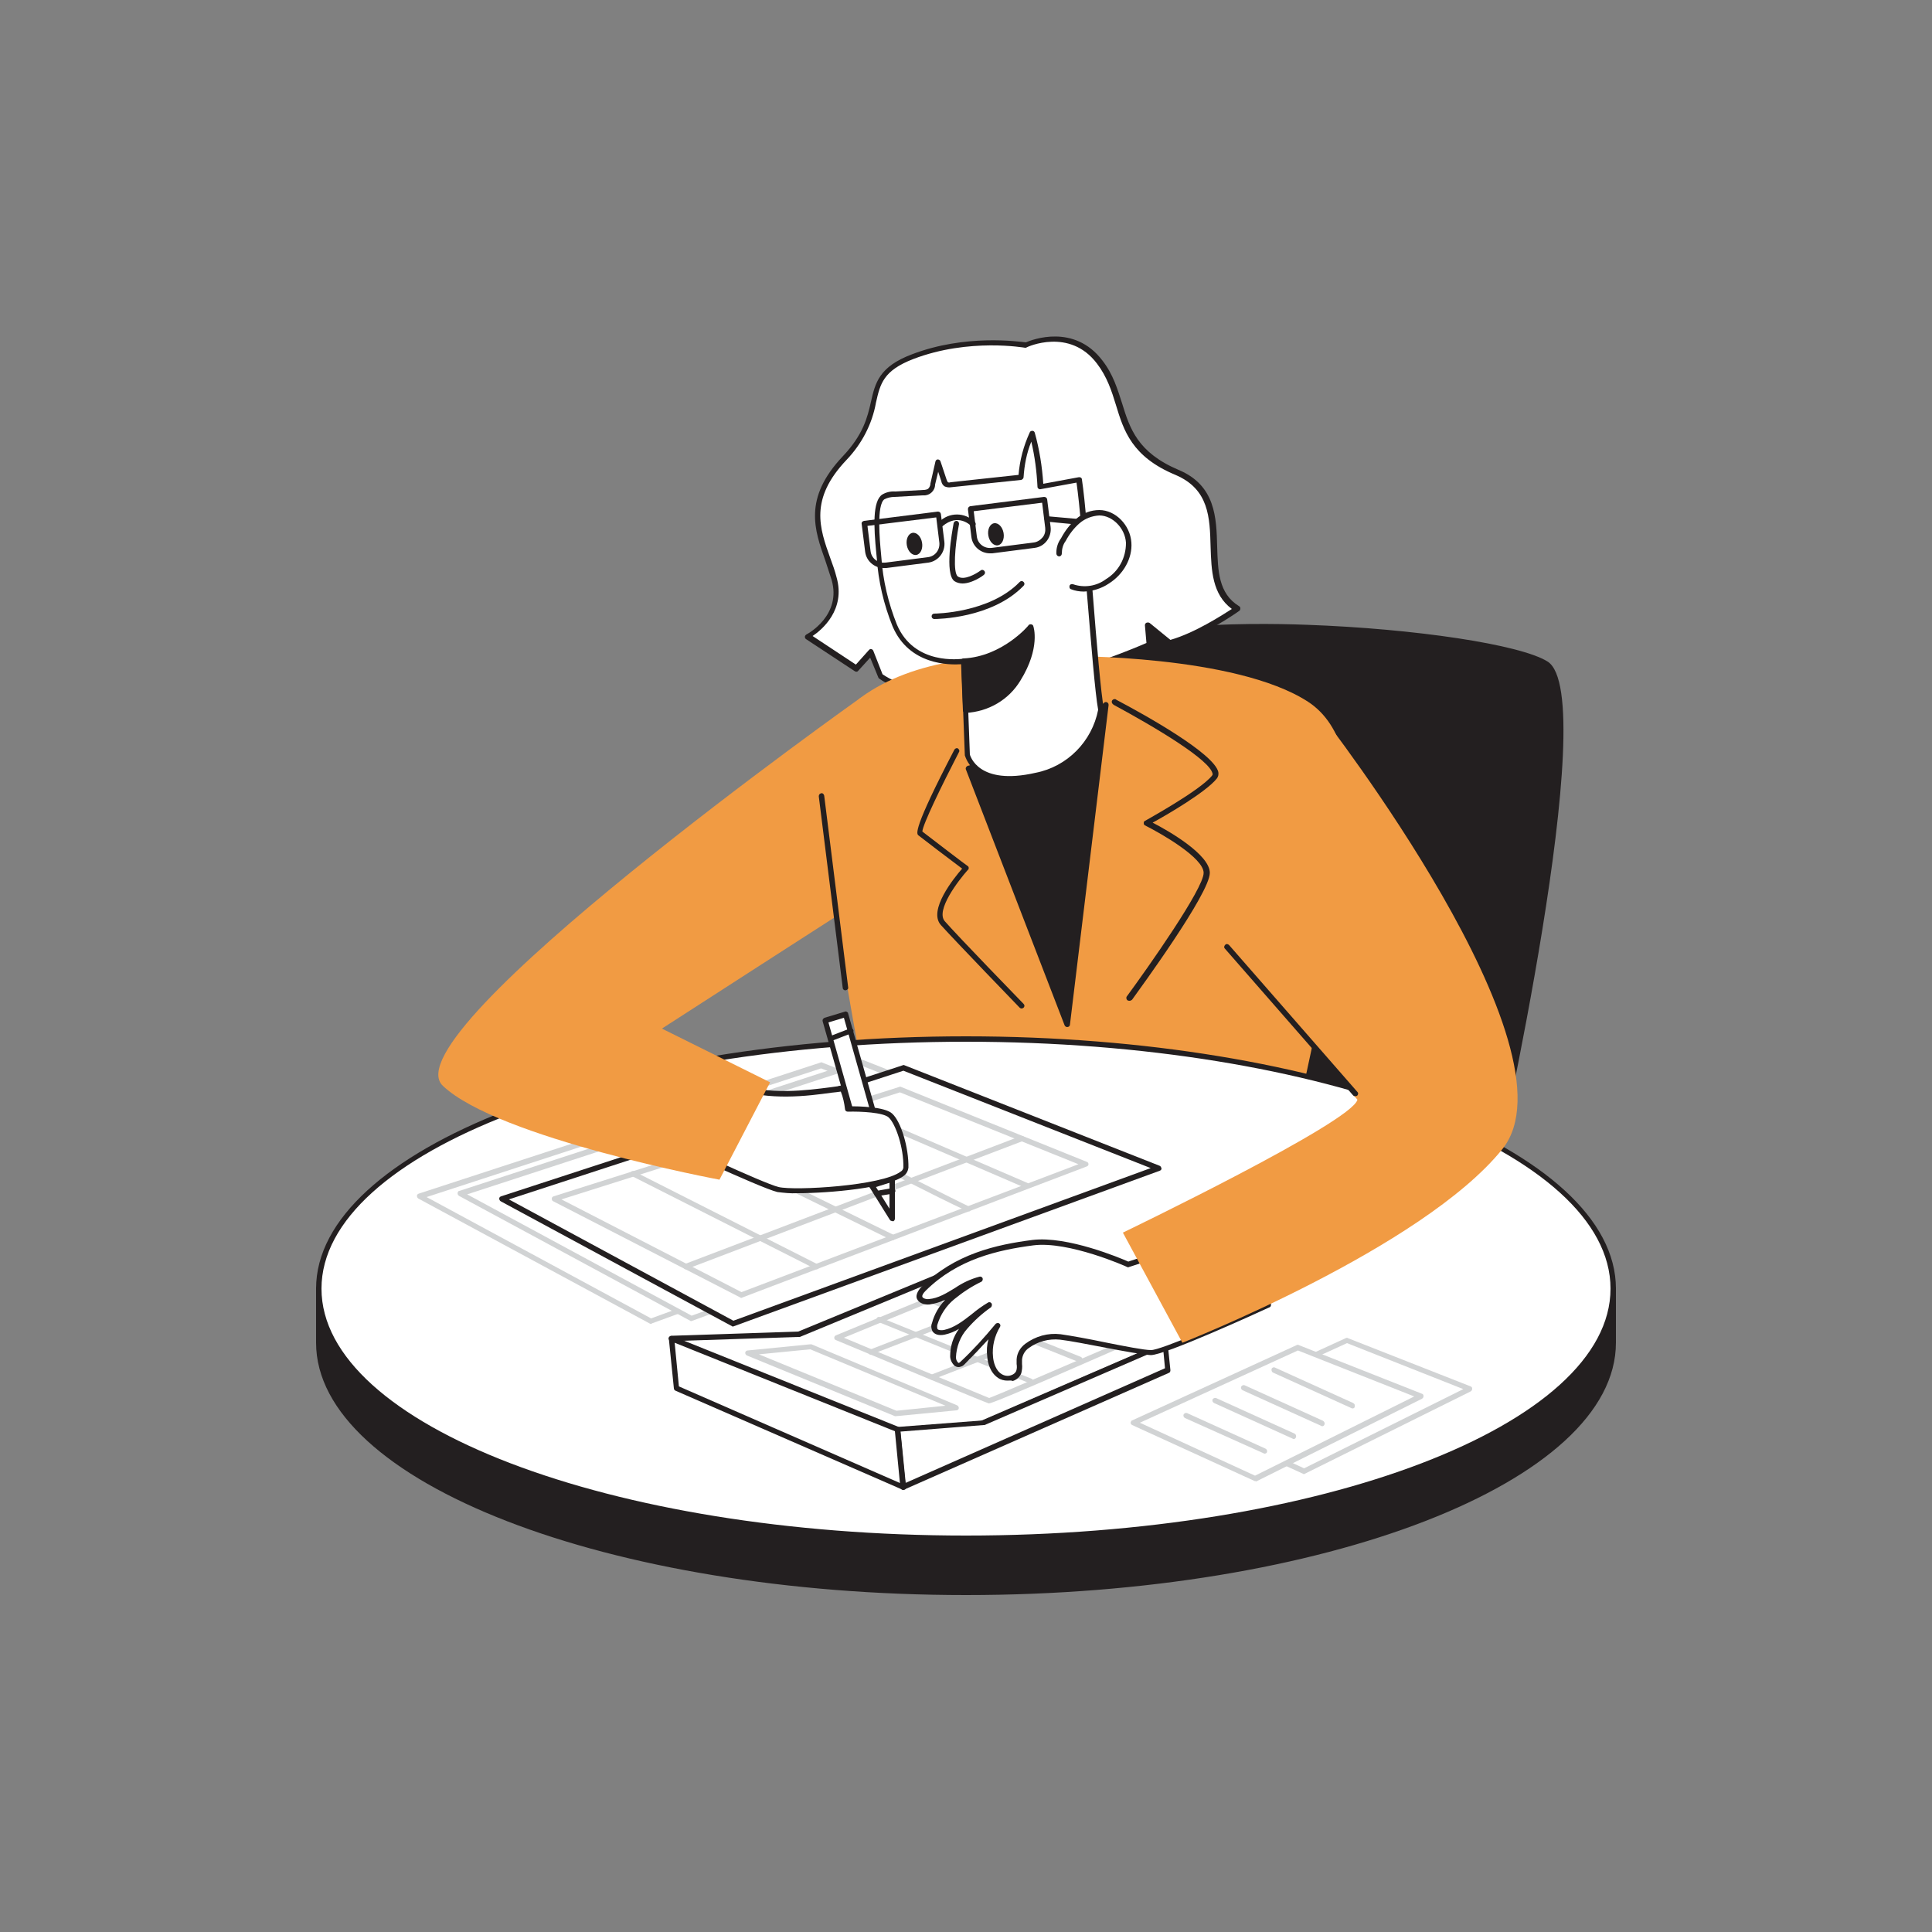 <svg transform="scale(1)" version="1.1" id="wIzfSIOpsM" xmlns="http://www.w3.org/2000/svg" xmlns:xlink="http://www.w3.org/1999/xlink" x="0px" y="0px" viewBox="0 0 500 500" xml:space="preserve" class="pbimage_pbimage__wrapper__image__0LEis false"><rect x="0" y="0" width="500" height="500" fill="#808080" stroke="none"/><title>Accountant</title><style type="text/css"> .st0{fill:#231F20;} .st1{fill:#FFFFFF;} .st2{fill:#68E1FD;} .st3{fill:#D1D3D4;} .st4{fill:none;}
 .st3{fill:#D1D3D4;}
 .st2{fill:#f19b43;}
 .st1{fill:#FFFFFF;}
 .st0{fill:#231F20;}</style><g id="Chair"><path class="st0" d="M385.5,306.9c0,0,28.6-126.4,14.6-135.1s-110.1-16.2-122.2,0S257,288.7,257,288.7L385.5,306.9z" fill="#231F20"></path><path class="st0" d="M385.5,307.6h-0.1l-128.5-18.3c-0.4-0.1-0.6-0.4-0.6-0.8c0.4-4.1,8.8-101.1,21-117.2
		c7.8-10.3,45.2-10.2,61-9.6c27.9,1,55.2,5.1,62.2,9.5c14.3,8.9-13.1,130.7-14.3,135.9C386.1,307.4,385.8,307.7,385.5,307.6z
		 M257.8,288.1L385,306.1c8-35.5,25.9-126.9,14.8-133.8c-13.3-8.3-109.2-16.3-121.3-0.2C267,187.4,258.5,279.3,257.8,288.1z" fill="#231F20"></path></g><g id="Character"><path class="st0" d="M86.5,333.5C103.1,304.6,170,283,250,283s146.9,21.6,163.5,50.5h4v14c0,35.7-75,64.6-167.5,64.6
		S82.5,383.2,82.5,347.5v-14L86.5,333.5z"></path><path class="st0" d="M250,412.8c-92.7,0-168.2-29.3-168.2-65.3v-14c0-0.4,0.3-0.7,0.7-0.7h0h3.6c8.3-14.1,29-26.9,58.2-36.1
		c29.7-9.4,67.3-14.5,105.7-14.5s76,5.1,105.7,14.5c29.2,9.1,49.9,22,58.2,36.1h3.6c0.4,0,0.7,0.3,0.7,0.7v0v14
		C418.2,383.5,342.7,412.8,250,412.8z M83.2,334.2v13.3c0,35.2,74.8,63.9,166.8,63.9s166.8-28.6,166.8-63.9v-13.3h-3.3
		c-0.2,0-0.5-0.1-0.6-0.4c-16.7-29.1-85.2-50.2-162.9-50.2s-146.2,21.1-162.9,50.2c-0.1,0.2-0.4,0.4-0.6,0.4H83.2z"></path><path class="st1" d="M265.3,89.4c0,0,11.5-5.6,19.1,4.4s3,21.4,20,28.5s3.2,27.7,15.6,35.3c0,0-9.4,6.7-17.3,8.8l-5.7-4.6l0.4,5.1
		c0,0-49.2,22.2-69.6,8.1l-2.6-6.1l-3.8,4.3l-12.6-8.3c0,0,9.8-5.1,6.9-15s-9.3-18.5,2.7-31.2s2.8-20.6,17.6-26.3
		C245.4,89,255.4,88,265.3,89.4z"></path><path class="st0" d="M246.5,180.4c-8,0-14.4-1.6-19-4.8c-0.1-0.1-0.2-0.2-0.2-0.3l-2.1-5.1l-3.1,3.4c-0.2,0.3-0.6,0.3-0.9,0.1
		l-12.6-8.3c-0.2-0.1-0.3-0.4-0.3-0.6c0-0.2,0.2-0.5,0.4-0.6c0.4-0.2,9.2-5,6.5-14.2c-0.5-1.6-1.1-3.3-1.6-4.9
		c-2.8-7.9-5.8-16.1,4.5-27c5.3-5.6,6.4-10.1,7.3-14.1c1.1-4.9,2.1-9.1,10.6-12.3c13.8-5.3,27.6-3.3,29.5-3.1
		c1.6-0.7,12.5-4.9,19.8,4.7c2.8,3.6,3.9,7.4,5.1,11.1c2,6.5,4,12.7,14.6,17.2c9.6,4,9.8,12.4,10,19.8c0.2,6.3,0.3,12.2,5.7,15.5
		c0.2,0.1,0.3,0.3,0.3,0.6c0,0.2-0.1,0.5-0.3,0.6c-0.4,0.3-9.6,6.8-17.5,8.9c-0.2,0.1-0.5,0-0.6-0.1l-4.4-3.6l0.3,3.4
		c0,0.3-0.1,0.6-0.4,0.7c-8.8,3.8-17.9,6.9-27.3,9.4C262.6,179,254.6,180.2,246.5,180.4z M228.4,174.5c18.9,12.8,63.3-5.9,68.3-8.1
		l-0.4-4.6c0-0.4,0.3-0.7,0.7-0.7c0.2,0,0.3,0,0.5,0.1l5.4,4.4c6.3-1.8,13.4-6.4,15.9-8c-5.1-3.8-5.3-10-5.5-16.1
		c-0.2-7.6-0.4-14.9-9.1-18.6c-11.3-4.7-13.4-11.5-15.4-18.1c-1.1-3.6-2.3-7.3-4.9-10.7c-7.1-9.4-18.1-4.3-18.2-4.2
		c-0.1,0.1-0.3,0.1-0.4,0.1c-0.1,0-14.5-2.6-28.9,2.9c-7.8,3-8.6,6.4-9.7,11.3c-1,5.6-3.7,10.7-7.6,14.8c-9.7,10.2-7,17.7-4.2,25.5
		c0.6,1.6,1.2,3.3,1.6,4.9c2.4,8.4-3.8,13.6-6.2,15.2l11.2,7.4l3.4-3.8c0.2-0.2,0.4-0.3,0.6-0.2c0.2,0,0.4,0.2,0.5,0.4L228.4,174.5z
		"></path><path class="st2" d="M276.1,169.8c0,0,43.6-0.4,62.4,11.8s8.4,53,5.8,66.6c-2.6,13.6-14.2,66.3-14.2,66.3l-98.7,5.7
		c0,0-17.4-86.5-18.7-111.7c-0.3-5.3,5.9-25,10.1-28C236.7,170.4,256.4,169,276.1,169.8z"></path><path class="st0" d="M286.3,182.4l-10,82.7l-25.6-66.2C250.7,198.9,276.5,192.6,286.3,182.4z"></path><path class="st0" d="M276.2,265.8c-0.3,0-0.6-0.2-0.7-0.5L250,199.2c-0.1-0.2-0.1-0.4,0-0.6c0.1-0.2,0.3-0.3,0.4-0.4
		c0.3-0.1,25.8-6.4,35.3-16.3c0.3-0.3,0.7-0.3,1,0c0.2,0.2,0.2,0.4,0.2,0.6l-10,82.7C276.9,265.5,276.6,265.8,276.2,265.8
		L276.2,265.8z M251.6,199.4l24.3,62.8l9.5-77.9C275.7,192.8,255.8,198.3,251.6,199.4L251.6,199.4z"></path><ellipse class="st1" cx="250" cy="333.5" rx="167.5" ry="64.6"></ellipse><path class="st0" d="M250,398.8c-92.7,0-168.2-29.3-168.2-65.3s75.4-65.3,168.2-65.3s168.2,29.3,168.2,65.3S342.7,398.8,250,398.8z
		 M250,269.6c-92,0-166.8,28.6-166.8,63.9S158,397.4,250,397.4s166.8-28.6,166.8-63.9S342,269.6,250,269.6z"></path><polygon class="st1" points="212.5,275.8 278.5,301.8 168.4,342 108.6,309.7 	"></polygon><path class="st3" d="M168.4,342.6c-0.1,0-0.2,0-0.3-0.1l-59.8-32.3c-0.2-0.1-0.4-0.4-0.4-0.7c0-0.3,0.2-0.5,0.5-0.6l103.9-33.9
		c0.2-0.1,0.3-0.1,0.5,0l66,26c0.4,0.1,0.5,0.5,0.4,0.9c-0.1,0.2-0.2,0.3-0.4,0.4l-110.1,40.2C168.6,342.6,168.5,342.7,168.4,342.6z
		 M110.4,309.8l58.1,31.4l108-39.5l-64-25.2L110.4,309.8z"></path><polygon class="st1" points="222.9,275 288.9,301 178.9,341.2 119.1,309 	"></polygon><path class="st3" d="M178.9,341.9c-0.1,0-0.2,0-0.3-0.1l-59.8-32.3c-0.3-0.2-0.5-0.6-0.3-1c0.1-0.2,0.2-0.3,0.4-0.3l103.9-33.9
		c0.2-0.1,0.3-0.1,0.5,0l66,26c0.4,0.1,0.5,0.5,0.4,0.9c-0.1,0.2-0.2,0.3-0.4,0.4l-110.1,40.2C179,341.9,178.9,341.9,178.9,341.9z
		 M120.9,309.1l58.1,31.4L287,301l-64-25.2L120.9,309.1z"></path><polygon class="st1" points="233.8,276.4 299.7,302.4 189.7,342.6 129.9,310.3 	"></polygon><path class="st0" d="M189.7,343.3c-0.1,0-0.2,0-0.3-0.1l-59.8-32.3c-0.2-0.1-0.4-0.4-0.4-0.7c0-0.3,0.2-0.5,0.5-0.6l103.9-33.9
		c0.2-0.1,0.3-0.1,0.5,0l66,26c0.3,0.1,0.4,0.4,0.5,0.7c0,0.3-0.2,0.5-0.5,0.6l-110.1,40.2C189.8,343.3,189.7,343.3,189.7,343.3z
		 M131.7,310.4l58.1,31.4l108-39.5l-64-25.2L131.7,310.4z"></path><path class="st3" d="M177.5,328.5c-0.3,0-0.5-0.2-0.6-0.5c-0.1-0.4,0-0.8,0.4-0.9l86.9-33.1c0.4-0.1,0.8,0.1,0.9,0.4
		c0.1,0.3-0.1,0.7-0.4,0.9l-86.9,33.1C177.6,328.5,177.6,328.5,177.5,328.5z"></path><path class="st3" d="M265.6,307.5c-0.1,0-0.2,0-0.3-0.1l-46.2-19.9c-0.4-0.2-0.5-0.6-0.4-0.9c0.1-0.4,0.6-0.5,0.9-0.4c0,0,0,0,0,0
		l46.2,19.9c0.4,0.1,0.5,0.6,0.4,0.9C266.1,307.4,265.9,307.6,265.6,307.5L265.6,307.5z"></path><path class="st3" d="M250.8,313.5c-0.7,0-4.9-2-47.2-23.5c-0.4-0.1-0.5-0.6-0.4-0.9s0.6-0.5,0.9-0.4c0,0,0.1,0,0.1,0.1
		c12.4,6.3,44.9,22.7,46.5,23.4c0.2,0,0.3,0.2,0.4,0.3c0.2,0.3,0.1,0.8-0.2,1c0,0,0,0,0,0C250.9,313.5,250.9,313.5,250.8,313.5z"></path><path class="st3" d="M231,321c-0.1,0-0.2,0-0.3-0.1L183.9,298c-0.3-0.2-0.4-0.6-0.2-1c0.2-0.3,0.5-0.4,0.8-0.3l46.8,22.9
		c0.3,0.2,0.5,0.6,0.3,0.9C231.5,320.8,231.2,321,231,321z"></path><path class="st3" d="M191.9,335.9c-0.1,0-0.2,0-0.3-0.1l-48.4-24.9c-0.3-0.1-0.4-0.4-0.4-0.7c0-0.3,0.2-0.5,0.5-0.6l89.4-28.3
		c0.2-0.1,0.3-0.1,0.5,0l48.1,19.4c0.3,0.1,0.4,0.4,0.4,0.6c0,0.3-0.2,0.5-0.5,0.6l-89.1,33.9C192,335.9,191.9,335.9,191.9,335.9z
		 M145.3,310.4l46.6,24l87.2-33.1l-46.2-18.6L145.3,310.4z"></path><path class="st1" d="M249.4,171.1l0.9,24.2c0,0,2.1,8.9,17.9,5.4c8.5-1.7,15.1-8.5,16.8-17c-1.5-8.4-4-49-5.7-59.5l-10,1.8
		c-0.2-4.7-1-9.3-2.2-13.8c-1.7,3.5-2.7,7.4-2.9,11.3l-18.1,1.9c-0.4,0.1-0.8,0-1.1-0.1c-0.3-0.3-0.5-0.6-0.6-1l-1.6-4.8l-1.3,5.8
		c0,1.2-1,2.2-2.2,2.3c-0.1,0-0.2,0-0.3,0l-7.3,0.4c-1,0-2.1,0.2-3,0.7c-2.7,1.9-1.3,12.8-1.1,15.7c0.4,6,1.8,11.9,4.1,17.5
		C236.4,173.2,249.4,171.1,249.4,171.1z"></path><path class="st0" d="M261.4,202.2c-3,0.1-5.9-0.7-8.4-2.3c-1.6-1.1-2.7-2.6-3.3-4.4l-0.9-23.6c-3,0.2-13.5,0.3-17.8-9.8
		c-2.3-5.7-3.7-11.7-4.1-17.8l-0.1-1c-0.7-7-1-13.6,1.5-15.3c1-0.6,2.2-0.9,3.4-0.8l7.3-0.4c0.4,0,0.9-0.1,1.2-0.3
		c0.4-0.4,0.6-0.9,0.6-1.4l1.3-5.7c0.1-0.3,0.3-0.5,0.6-0.5c0.3,0,0.6,0.2,0.7,0.5l1.6,4.8c0.1,0.2,0.2,0.5,0.3,0.6
		c0.2,0.1,0.5,0.1,0.7,0l17.6-1.9c0.3-3.8,1.3-7.5,2.9-11c0.1-0.3,0.4-0.4,0.7-0.4c0.3,0,0.5,0.2,0.6,0.5c1.2,4.3,1.9,8.7,2.2,13.2
		l9.2-1.7c0.2,0,0.4,0,0.5,0.1c0.2,0.1,0.3,0.3,0.3,0.5c0.8,5.2,1.8,17.5,2.8,29.5c1,12.7,2.1,25.8,2.9,30
		c-1.6,8.9-8.4,16-17.3,17.8C266.1,201.8,263.7,202.1,261.4,202.2z M249.4,170.4c0.2,0,0.3,0.1,0.4,0.2c0.2,0.1,0.3,0.3,0.3,0.5
		l0.9,24.2c0.1,0.2,2.1,8.1,17,4.7c8.2-1.6,14.6-8.1,16.2-16.3c-0.8-4.4-1.8-16.9-2.9-30.1c-0.9-11.4-1.9-23.2-2.7-28.7l-9.3,1.7
		c-0.4,0.1-0.7-0.2-0.8-0.5c0,0,0-0.1,0-0.1c-0.2-4-0.7-7.9-1.6-11.7c-1.2,2.9-1.8,6.1-2,9.2c0,0.3-0.3,0.6-0.6,0.7l-18.2,1.9
		c-0.5,0.1-1.1,0-1.6-0.2c-0.5-0.3-0.8-0.8-0.9-1.4l-0.8-2.4l-0.8,3.3c0,1.6-1.4,2.9-3,2.8c-0.1,0-0.1,0-0.2,0l-7.3,0.4
		c-0.9,0-1.8,0.2-2.6,0.6c-2.1,1.4-1.2,10.9-0.9,14l0.1,1.1c0.4,5.9,1.8,11.8,4,17.3c4.5,10.7,16.5,8.9,17,8.9L249.4,170.4z"></path><path class="st0" d="M249.9,183.8c5.6-0.3,10.7-3.3,13.6-8.1c5.1-8.2,3.2-13.5,3.2-13.5s-6.8,8.4-17.3,8.9L249.9,183.8z"></path><path class="st0" d="M249.9,184.5L249.9,184.5c-0.4,0-0.7-0.3-0.7-0.7l-0.5-12.7c0-0.4,0.3-0.7,0.7-0.7c0,0,0,0,0,0
		c10-0.5,16.8-8.5,16.8-8.6c0.2-0.3,0.7-0.3,1-0.1c0.1,0.1,0.2,0.2,0.2,0.3c0.1,0.2,1.9,5.7-3.3,14.1
		C261.1,181.1,255.8,184.2,249.9,184.5z M250.1,171.7l0.4,11.3c5.1-0.5,9.6-3.4,12.4-7.7c3.4-5.5,3.6-9.6,3.4-11.6
		C264.1,166,258.3,171.1,250.1,171.7z"></path><path class="st1" d="M247.5,135.6c0,0-2.4,12.6,0,14.3s6.6-1.5,6.6-1.5"></path><path class="st0" d="M249.1,151c-0.7,0-1.5-0.2-2.1-0.6c-2.6-1.9-0.6-12.8-0.2-15c0.1-0.4,0.4-0.6,0.8-0.6c0.4,0.1,0.6,0.4,0.6,0.8
		c-1.1,5.8-1.6,12.7-0.3,13.6c1.6,1.1,4.7-0.7,5.8-1.5c0.3-0.3,0.7-0.3,1,0s0.3,0.7,0,1c0,0-0.1,0.1-0.1,0.1
		C254.4,149,251.6,151,249.1,151z"></path><ellipse class="st0" transform="matrix(0.985 -0.172 0.172 0.985 -19.951 46.486)" cx="257.8" cy="138.2" rx="2" ry="2.9"></ellipse><ellipse class="st0" transform="matrix(0.985 -0.172 0.172 0.985 -20.696 42.882)" cx="236.7" cy="140.7" rx="2" ry="2.9"></ellipse><path class="st0" d="M256.2,143.2c-2.4,0-4.5-1.8-4.8-4.2l-0.9-7.2c0-0.4,0.2-0.7,0.6-0.8c0,0,0,0,0,0l19.1-2.4
		c0.4,0,0.7,0.2,0.8,0.6l0.9,7.2c0.3,2.6-1.5,5.1-4.2,5.4l-10.9,1.4l0,0L256.2,143.2z M256.8,142.5L256.8,142.5z M252,132.3l0.8,6.5
		c0.2,1.9,1.9,3.2,3.8,3l10.9-1.4c0.9-0.1,1.7-0.6,2.3-1.3c0.6-0.7,0.8-1.6,0.7-2.5l-0.8-6.5L252,132.3z"></path><path class="st0" d="M228.7,147c-2.4,0-4.5-1.8-4.8-4.2l-0.9-7.2c-0.1-0.4,0.2-0.7,0.6-0.8c0,0,0,0,0,0l19.1-2.4
		c0.4,0,0.7,0.2,0.8,0.6l0.9,7.2c0.3,2.6-1.5,5-4.1,5.4c0,0,0,0,0,0l-10.9,1.4C229.1,147,228.9,147,228.7,147z M224.5,136.1l0.8,6.5
		c0.2,1.9,1.9,3.2,3.8,3c0,0,0,0,0.1,0l0,0l10.9-1.4c1.9-0.2,3.2-1.9,3-3.8c0,0,0,0,0,0l-0.8-6.5L224.5,136.1z"></path><path class="st0" d="M284.5,136.3L284.5,136.3l-13.6-1.3c-0.4-0.1-0.6-0.4-0.6-0.8c0.1-0.3,0.4-0.6,0.7-0.6l13.5,1.2
		c0.4,0,0.7,0.3,0.7,0.7C285.2,135.9,284.8,136.2,284.5,136.3L284.5,136.3z"></path><path class="st1" d="M274.1,143.3c0-1.3,0.3-2.6,1.1-3.7c0.9-1.8,2.2-3.4,3.7-4.8c1.5-1.4,3.5-2.1,5.6-2.2c4,0,7.4,3.8,7.6,7.8
		s-2.2,7.8-5.5,10c-2.7,1.8-6.2,2.5-9.2,1.4"></path><path class="st0" d="M280.5,153.1c-1.1,0-2.3-0.2-3.3-0.6c-0.4-0.1-0.5-0.6-0.4-0.9c0.1-0.4,0.6-0.5,0.9-0.4c0,0,0,0,0,0
		c2.9,1,6.1,0.5,8.5-1.3c3.3-2,5.2-5.5,5.2-9.4c-0.2-3.8-3.5-7.1-6.9-7.1h0c-1.9,0.1-3.7,0.8-5.1,2c-1.5,1.3-2.7,2.9-3.6,4.6
		c-0.7,0.9-1,2.1-1,3.2c0,0.4-0.2,0.7-0.6,0.8c0,0,0,0,0,0c-0.4,0-0.7-0.2-0.8-0.6c0,0,0,0,0,0c-0.1-1.4,0.3-2.9,1.2-4.1
		c1-1.9,2.3-3.6,3.9-5c1.7-1.5,3.8-2.3,6-2.3c4.2,0,8,3.9,8.3,8.4c0.3,4-2,8.2-5.8,10.6C285.1,152.3,282.8,153,280.5,153.1z"></path><path class="st0" d="M243.4,136.3c-0.2,0-0.4-0.1-0.5-0.2c-0.3-0.3-0.2-0.7,0.1-1c0,0,0,0,0,0c2.6-2.6,6.7-2.6,9.3,0c0,0,0,0,0,0
		c0.3,0.3,0.3,0.7,0,1c-0.3,0.3-0.7,0.3-1,0c0,0,0,0,0,0c-0.1-0.1-3.3-3.4-7.4,0.1C243.7,136.2,243.5,136.3,243.4,136.3z"></path><path class="st0" d="M241.8,160.2c-0.4,0-0.7-0.3-0.7-0.7c0-0.4,0.3-0.7,0.7-0.7c0.1,0,14.3-0.1,22.1-8.2c0.3-0.3,0.7-0.3,1,0
		s0.3,0.7,0,1C256.7,160.1,242.4,160.2,241.8,160.2z"></path><polygon class="st1" points="234.6,376.7 301.6,347.8 248.1,328.2 206.7,345.3 173.8,346.4 	"></polygon><path class="st0" d="M234.6,377.4c-0.1,0-0.2,0-0.3-0.1L173.4,347c-0.3-0.2-0.5-0.6-0.3-0.9c0.1-0.2,0.4-0.4,0.6-0.4l32.9-1.1
		l41.2-17c0.2-0.1,0.3-0.1,0.5,0l53.5,19.5c0.3,0.1,0.4,0.4,0.5,0.6c0,0.3-0.2,0.6-0.4,0.7l-66.9,28.9
		C234.8,377.4,234.7,377.4,234.6,377.4z M176.6,347l58.1,29l65-28.1L248.1,329L207,346c-0.1,0-0.2,0-0.2,0L176.6,347z"></path><polygon class="st1" points="301.6,347.8 302.3,354.6 233.8,384.9 232.3,369.9 254.5,368.1 	"></polygon><path class="st0" d="M233.8,385.6c-0.1,0-0.2,0-0.4-0.1c-0.2-0.1-0.3-0.3-0.4-0.5l-1.5-15c0-0.2,0-0.4,0.2-0.5
		c0.1-0.1,0.3-0.2,0.5-0.2l22.2-1.7l46.9-20.3c0.2-0.1,0.4-0.1,0.6,0c0.2,0.1,0.3,0.3,0.3,0.5l0.7,6.8c0,0.3-0.1,0.6-0.4,0.7
		L234,385.5C233.9,385.5,233.8,385.6,233.8,385.6z M233,370.5l1.3,13.3l67.2-29.7l-0.5-5.3l-46.2,20c-0.1,0-0.1,0-0.2,0L233,370.5z"></path><polygon class="st1" points="233.8,384.9 175.1,359.2 173.8,346.4 232.3,369.9 	"></polygon><path class="st0" d="M233.8,385.6c-0.1,0-0.2,0-0.3-0.1l-58.7-25.6c-0.2-0.1-0.4-0.3-0.4-0.6l-1.3-12.8c0-0.2,0.1-0.5,0.3-0.6
		c0.2-0.1,0.5-0.2,0.7-0.1l58.5,23.5c0.2,0.1,0.4,0.3,0.4,0.6l1.5,15c0,0.2-0.1,0.5-0.3,0.6C234.1,385.5,233.9,385.6,233.8,385.6z
		 M175.7,358.8l57.2,25l-1.3-13.4l-57-22.9L175.7,358.8z"></path><path class="st3" d="M231.9,366.5c-0.1,0-0.2,0-0.3,0l-38.3-15.7c-0.4-0.2-0.5-0.6-0.4-0.9c0.1-0.2,0.3-0.4,0.6-0.4l16.2-1.6
		c0.1,0,0.2,0,0.3,0l37.7,15.8c0.4,0.2,0.5,0.6,0.4,0.9c-0.1,0.2-0.3,0.4-0.6,0.4L231.9,366.5L231.9,366.5z M196.4,350.5l35.6,14.6
		l12.7-1.3l-35-14.6L196.4,350.5z"></path><path class="st3" d="M255.9,363.2L255.9,363.2c-0.6-0.1-27.9-11.5-39.6-16.4c-0.3-0.1-0.4-0.4-0.4-0.6c0-0.3,0.2-0.5,0.4-0.6
		l32.5-13.4c0.2-0.1,0.4-0.1,0.5,0l39.7,15.7c0.4,0.2,0.5,0.6,0.4,0.9c-0.1,0.2-0.2,0.3-0.4,0.4
		C258.9,362.4,256.4,363.2,255.9,363.2z M218.4,346.2c13.1,5.5,35.4,14.7,37.6,15.6c2-0.7,18.9-8,31-13.2l-37.9-15L218.4,346.2z"></path><path class="st3" d="M266.8,358.1c-0.1,0-0.2,0-0.3-0.1l-39-15.8c-0.4,0-0.7-0.3-0.7-0.7c0-0.4,0.3-0.7,0.7-0.7
		c0.1,0,0.3,0.1,0.4,0.2l39,15.8c0.4,0.1,0.5,0.5,0.4,0.9c0,0,0,0,0,0C267.3,358,267,358.1,266.8,358.1z"></path><path class="st3" d="M279.5,352.6c-0.1,0-0.2,0-0.3-0.1c-0.7-0.3-25.8-10.3-39-15.5c-0.4-0.1-0.5-0.5-0.4-0.9
		c0.1-0.4,0.6-0.5,0.9-0.4c0,0,0,0,0,0c1.6,0.6,38.3,15.1,39.1,15.5c0.3,0.2,0.5,0.6,0.3,0.9c0,0,0,0,0,0
		C280,352.4,279.8,352.6,279.5,352.6z"></path><path class="st3" d="M225.4,350.6c-0.4,0-0.7-0.3-0.7-0.7c0-0.3,0.2-0.5,0.4-0.6l33.8-13.1c0.4-0.1,0.8,0,0.9,0.4c0,0,0,0,0,0
		c0.1,0.4,0,0.8-0.4,0.9l-33.8,13C225.6,350.5,225.5,350.6,225.4,350.6z"></path><path class="st3" d="M241.2,357.1c-0.4,0-0.7-0.3-0.7-0.7c0-0.3,0.2-0.5,0.4-0.6c12.9-5,32.4-12.6,34-13.7c0.1-0.2,0.3-0.3,0.5-0.3
		l0,0c0.4,0,0.7,0.3,0.7,0.7v0c0,0.6,0,1.2-34.7,14.5C241.4,357.1,241.3,357.2,241.2,357.1z M275.4,342.6L275.4,342.6z"></path><path class="st1" d="M314.5,319.3c-0.2,0.7-22.4,7.9-22.4,7.9s-15.2-6.9-24.7-5.7c-10.6,1.4-20.4,4.1-28.2,11.9
		c-0.6,0.6-1.3,1.5-1,2.4s1.5,1.1,2.4,1.1c4.8-0.4,8.4-4.8,13.1-5.8c-2.5,1.3-4.9,2.8-7.1,4.5c-2.2,1.8-3.8,4.2-4.6,6.9
		c-0.2,0.5-0.2,1.1,0.1,1.6c0.4,0.8,1.6,0.8,2.4,0.6c4.5-1,7.6-5,11.6-7.3c-2.3,1.7-4.5,3.6-6.4,5.7c-1.9,2.2-3,5-3,7.8
		c0,1.1,0.7,2.4,1.7,2.1c0.3-0.1,0.5-0.3,0.7-0.5c3.2-3,6.2-6.3,9-9.8c-1.5,2.5-2.2,5.4-1.9,8.2c0.1,1.9,1,3.8,2.5,5
		c1.6,1,4.2,0.6,4.9-1.2c0.4-1,0.1-2.2,0.1-3.3c0.2-4.5,7-6.4,10.6-5.9c6.2,0.8,20.1,4,23.5,4.1s30.5-12.3,30.5-12.3"></path><path class="st0" d="M260.7,357.3c-0.8,0-1.7-0.2-2.4-0.7c-2.1-1.4-2.7-4-2.8-5.5c-0.2-1.5-0.1-3,0.3-4.5c-2,2.2-4.1,4.4-6.2,6.5
		c-0.3,0.3-0.6,0.5-1,0.6c-0.5,0.2-1,0.1-1.5-0.2c-0.7-0.6-1.2-1.6-1.2-2.5c0-2.6,0.8-5.1,2.3-7.1c-1.1,0.7-2.4,1.2-3.7,1.5
		c-1.5,0.3-2.6,0-3.2-0.9c-0.3-0.7-0.4-1.4-0.1-2.1c0.6-2.3,1.8-4.3,3.4-6c-1.3,0.6-2.7,1-4.1,1.2c-1.2,0.1-2.7-0.3-3.2-1.5
		s0.8-2.7,1.2-3.1c8.6-8.5,19.3-10.9,28.7-12.1c9-1.1,22.8,4.7,24.8,5.6c8-2.6,20.6-6.8,21.9-7.6c0.2-0.2,0.5-0.3,0.8-0.2
		c0.4,0.1,0.6,0.5,0.4,0.9c-0.1,0.4-0.4,1.1-22.9,8.3c-0.2,0.1-0.3,0.1-0.5,0c-0.1-0.1-15.2-6.8-24.3-5.6s-19.5,3.5-27.8,11.7
		c-0.7,0.7-1,1.2-0.9,1.6s1,0.7,1.7,0.6c2.4-0.2,4.5-1.5,6.8-2.9c1.9-1.3,4-2.3,6.3-2.9c0.3-0.1,0.7,0.1,0.8,0.4
		c0.1,0.3,0,0.7-0.3,0.9c-2.5,1.2-4.8,2.7-7,4.5c-2.1,1.7-3.6,4-4.4,6.6c-0.1,0.3-0.1,0.7,0,1.1c0.2,0.4,1.1,0.4,1.7,0.3
		c2.7-0.6,4.9-2.3,7.2-4.1c1.3-1.1,2.7-2.1,4.2-3c0.3-0.2,0.7-0.1,0.9,0.2c0.2,0.3,0.1,0.7-0.1,1c-2.3,1.6-4.4,3.5-6.2,5.6
		c-1.8,2-2.8,4.7-2.9,7.4c0,0.5,0.2,1,0.6,1.4c0.1,0,0.2,0,0.2,0c0.2-0.1,0.3-0.2,0.4-0.3c3.2-3,6.2-6.3,9-9.7
		c0.2-0.3,0.7-0.4,1-0.2c0,0,0,0,0,0c0.3,0.2,0.4,0.6,0.2,0.9c-1.4,2.3-2.1,5.1-1.8,7.8c0.1,1.2,0.6,3.4,2.2,4.4
		c0.8,0.5,1.7,0.6,2.5,0.3c0.6-0.2,1.1-0.6,1.3-1.1c0.2-0.6,0.2-1.2,0.1-1.8c0-0.4,0-0.8,0-1.2c0.1-1.6,0.9-3,2.2-4
		c2.7-2,5.9-2.9,9.2-2.5c2.8,0.4,7.2,1.2,11.5,2.1c5,1,10.1,2,11.9,2l0,0c2.5,0,19.4-7.3,30.1-12.3c0.4-0.2,0.8,0,0.9,0.3
		s0,0.8-0.3,0.9c-2.8,1.3-27.3,12.5-30.8,12.4c-1.9-0.1-6.9-1-12.1-2c-4.3-0.8-8.7-1.7-11.4-2c-2.9-0.3-5.8,0.5-8.1,2.2
		c-1,0.7-1.6,1.8-1.7,3c0,0.4,0,0.7,0,1.1c0.1,0.8,0,1.6-0.2,2.4c-0.4,1-1.2,1.7-2.2,2C261.7,357.2,261.2,357.3,260.7,357.3z"></path><path class="st2" d="M342,185.1c0,0,67.5,86.6,46.8,112.3S306,347.5,306,347.5L290.6,319c0,0,59.4-28.6,60.7-34.4l-43.7-51.3
		C307.7,233.3,318.1,180.7,342,185.1z"></path><line class="st4" x1="350.7" y1="283" x2="317.5" y2="245"></line><path class="st0" d="M350.7,283.7c-0.2,0-0.4-0.1-0.5-0.2l-33.2-38c-0.3-0.3-0.2-0.7,0.1-1c0.3-0.3,0.7-0.2,1,0.1l0,0l33.2,38
		c0.3,0.3,0.2,0.7-0.1,1C351.1,283.6,350.9,283.7,350.7,283.7z"></path><path class="st0" d="M264.4,261c-0.2,0-0.4-0.1-0.5-0.2c-0.2-0.2-17-17.6-20.4-21.4s3.4-12.2,5.5-14.6c-2.3-1.7-10.3-7.8-11.3-8.6
		c-0.5-0.4-1.6-1.3,9.3-22.2c0.2-0.3,0.6-0.5,0.9-0.3c0.3,0.2,0.5,0.6,0.3,0.9l0,0c-4.6,8.9-9.4,18.8-9.5,20.6
		c1.8,1.4,11.6,8.9,11.7,8.9c0.2,0.1,0.3,0.3,0.3,0.5c0,0.2,0,0.4-0.2,0.5c-2.5,2.8-8.4,10.5-6,13.3c3.3,3.8,20.2,21.2,20.4,21.4
		c0.3,0.3,0.3,0.7,0,1c0,0,0,0,0,0C264.7,260.9,264.6,261,264.4,261z M238.7,215.3L238.7,215.3z"></path><path class="st0" d="M292.2,259c-0.4,0-0.7-0.3-0.7-0.7c0-0.1,0-0.3,0.1-0.4c5.5-7.5,19.9-27.9,19.9-32c0-3.9-11-10.2-15.2-12.3
		c-0.2-0.1-0.3-0.3-0.3-0.6c0-0.3,0.1-0.5,0.4-0.6c0.1-0.1,14.2-7.8,17.3-11.7c0.1-0.2,0.2-0.3,0.1-0.5
		c-0.7-3.5-14.3-11.7-25.6-17.8l-0.1-0.1c-0.3-0.2-0.5-0.6-0.3-1c0.2-0.3,0.6-0.5,1-0.3l0.1,0.1c7.6,4,25.3,13.9,26.4,18.7
		c0.1,0.6,0,1.2-0.4,1.7c-2.8,3.5-13.1,9.5-16.6,11.4c3.9,2,14.8,8.2,14.8,13c0,5.3-18.1,30-20.1,32.8
		C292.7,259,292.4,259,292.2,259z"></path><polygon class="st1" points="231,305.2 225.6,306.9 213.6,264.1 218.9,262.5 	"></polygon><path class="st0" d="M225.6,307.5c-0.3,0-0.6-0.2-0.6-0.5l-12.1-42.7c-0.1-0.4,0.1-0.7,0.5-0.9l5.3-1.6c0.2-0.1,0.4,0,0.5,0.1
		c0.2,0.1,0.3,0.2,0.3,0.4l12.1,42.7c0.1,0.4-0.1,0.8-0.5,0.9l-5.3,1.6C225.8,307.5,225.7,307.5,225.6,307.5z M214.4,264.6
		l11.7,41.4l4-1.2l-11.7-41.4L214.4,264.6z"></path><polygon class="st1" points="231,305.2 225.6,306.9 230.9,315.3 	"></polygon><path class="st0" d="M230.9,316c-0.2,0-0.5-0.1-0.6-0.3l-5.3-8.5c-0.1-0.2-0.1-0.4-0.1-0.6c0.1-0.2,0.3-0.4,0.5-0.4l5.3-1.6
		c0.2-0.1,0.4,0,0.6,0.1c0.2,0.1,0.3,0.3,0.3,0.6v10.1c0,0.3-0.2,0.6-0.5,0.7C231,316,231,316,230.9,316z M226.7,307.2l3.5,5.6v-6.7
		L226.7,307.2z"></path><path class="st1" d="M190.2,280.9c0,0-17.1,3.8-20.6,12.9c0,0,27.3,12.9,31.8,14s33-0.6,33.1-5.7s-1.9-11.6-4-13.5
		s-11.1-1.7-11.1-1.7c-0.2-1.8-0.6-3.6-1.4-5.3C214.3,281.9,200.7,285,190.2,280.9z"></path><path class="st0" d="M206.3,308.8c-1.7,0.1-3.4-0.1-5.1-0.3c-4.6-1.1-30.9-13.5-32-14c-0.3-0.2-0.5-0.5-0.4-0.9
		c3.6-9.4,20.4-13.2,21.1-13.3c0.1,0,0.3,0,0.4,0c8.4,3.3,18.9,1.8,24.5,1.1c1.3-0.2,2.3-0.3,3-0.4c0.3,0,0.5,0.1,0.7,0.4
		c0.7,1.6,1.2,3.2,1.4,4.9c2.2,0,9.1,0.1,11,1.9c2.3,2.1,4.3,8.8,4.2,14c-0.1,0.8-0.5,1.6-1.2,2.1
		C230,307.4,214.8,308.8,206.3,308.8z M170.4,293.5c4.1,1.9,27,12.7,31.1,13.7s26.8-0.3,31.6-4c0.4-0.2,0.6-0.6,0.7-1
		c0.1-5.2-2-11.3-3.8-13c-1.4-1.3-7.2-1.6-10.6-1.5c-0.4,0-0.7-0.3-0.7-0.6c-0.2-1.6-0.5-3.1-1.1-4.6c-0.6,0.1-1.5,0.2-2.5,0.3
		c-5.7,0.8-16.3,2.2-25-1.1C188.3,282.1,174.1,285.7,170.4,293.5z"></path><line class="st4" x1="215" y1="268.8" x2="220.2" y2="266.7"></line><path class="st0" d="M215,269.5c-0.4,0-0.7-0.3-0.7-0.7c0-0.3,0.2-0.5,0.4-0.6l5.2-2c0.3-0.2,0.8,0,0.9,0.3c0.2,0.3,0,0.8-0.3,0.9
		c0,0-0.1,0-0.1,0l-5.2,2C215.2,269.4,215.1,269.5,215,269.5z"></path><line class="st4" x1="226.9" y1="308.9" x2="230.9" y2="308.1"></line><path class="st0" d="M226.9,309.6c-0.3,0-0.6-0.2-0.7-0.6c-0.1-0.4,0.2-0.7,0.6-0.8c0,0,0,0,0,0l4-0.7c0.4-0.1,0.8,0.1,0.9,0.5
		c0.1,0.4-0.1,0.8-0.5,0.9c0,0-0.1,0-0.1,0L226.9,309.6L226.9,309.6z"></path><path class="st2" d="M222.7,180.6c0,0-122.4,86.8-108.1,100.4s71.6,24.3,71.6,24.3l13.1-25.2l-28-13.9c8-5.2,51.4-33.1,51.4-33.1
		L222.7,180.6z"></path><line class="st4" x1="218.8" y1="255.6" x2="212.6" y2="206"></line><path class="st0" d="M218.8,256.3c-0.4,0-0.7-0.3-0.7-0.6l-6.2-49.6c0-0.4,0.2-0.7,0.6-0.8s0.7,0.2,0.8,0.6l6.2,49.6
		C219.6,255.9,219.3,256.2,218.8,256.3C218.9,256.3,218.9,256.3,218.8,256.3L218.8,256.3z"></path><path class="st3" d="M211.3,328.5c-0.1,0-0.2,0-0.3-0.1l-47.4-24c-0.4-0.1-0.5-0.5-0.4-0.9s0.5-0.5,0.9-0.4c0.1,0,0.1,0,0.1,0.1
		l47.4,24c0.3,0.2,0.5,0.6,0.3,0.9C211.9,328.3,211.6,328.5,211.3,328.5L211.3,328.5z"></path><polygon class="st1" points="348.6,346.9 306,366.3 337.5,380.8 380.4,359.4 	"></polygon><path class="st3" d="M337.5,381.5c-0.1,0-0.2,0-0.3-0.1L305.7,367c-0.4-0.2-0.5-0.6-0.3-0.9c0.1-0.1,0.2-0.3,0.3-0.3l42.6-19.5
		c0.2-0.1,0.4-0.1,0.5,0l31.8,12.5c0.3,0.1,0.4,0.3,0.4,0.6c0,0.3-0.1,0.5-0.4,0.7l-42.9,21.3C337.7,381.4,337.6,381.5,337.5,381.5z
		 M307.7,366.3l29.8,13.7l41.2-20.5l-30.1-11.9L307.7,366.3z"></path><polygon class="st1" points="335.9,348.7 293.3,368.2 324.8,382.6 367.7,361.2 	"></polygon><path class="st3" d="M324.8,383.3c-0.1,0-0.2,0-0.3-0.1L293,368.8c-0.4-0.2-0.5-0.6-0.3-0.9c0.1-0.2,0.2-0.3,0.3-0.3l42.6-19.5
		c0.2-0.1,0.4-0.1,0.5,0l31.9,12.6c0.3,0.1,0.4,0.3,0.4,0.6c0,0.3-0.1,0.5-0.4,0.7l-42.9,21.4C325,383.3,324.9,383.3,324.8,383.3z
		 M295,368.2l29.8,13.7l41.2-20.5l-30.1-11.9L295,368.2z"></path><line class="st4" x1="306.9" y1="366.3" x2="327.3" y2="375.5"></line><path class="st3" d="M327.3,376.2c-0.1,0-0.2,0-0.3-0.1l-20.3-9.1c-0.4-0.2-0.5-0.6-0.4-0.9c0,0,0,0,0,0c0.2-0.4,0.6-0.5,0.9-0.4
		l20.3,9.2c0.4,0.2,0.5,0.6,0.4,0.9c0,0,0,0,0,0C327.8,376.1,327.5,376.2,327.3,376.2z"></path><line class="st4" x1="314.5" y1="362.5" x2="334.8" y2="371.7"></line><path class="st3" d="M334.8,372.4c-0.1,0-0.2,0-0.3-0.1l-20.3-9.2c-0.4-0.2-0.5-0.6-0.4-0.9s0.6-0.5,0.9-0.4l20.3,9.2
		c0.4,0.2,0.5,0.6,0.4,0.9c0,0,0,0,0,0C335.3,372.3,335.1,372.4,334.8,372.4z"></path><line class="st4" x1="321.9" y1="359.2" x2="342.2" y2="368.4"></line><path class="st3" d="M342.2,369.1c-0.1,0-0.2,0-0.3-0.1l-20.3-9.2c-0.4-0.2-0.5-0.6-0.4-0.9c0.2-0.4,0.6-0.5,0.9-0.4l20.3,9.2
		c0.3,0.2,0.5,0.6,0.4,0.9C342.7,368.9,342.5,369.1,342.2,369.1z"></path><line class="st4" x1="329.7" y1="354.6" x2="350" y2="363.8"></line><path class="st3" d="M350,364.5c-0.1,0-0.2,0-0.3-0.1l-20.3-9.2c-0.3-0.2-0.4-0.6-0.3-1c0.2-0.3,0.5-0.4,0.8-0.3l20.3,9.2
		c0.4,0.2,0.5,0.6,0.4,0.9C350.6,364.4,350.3,364.5,350,364.5L350,364.5z"></path></g></svg>